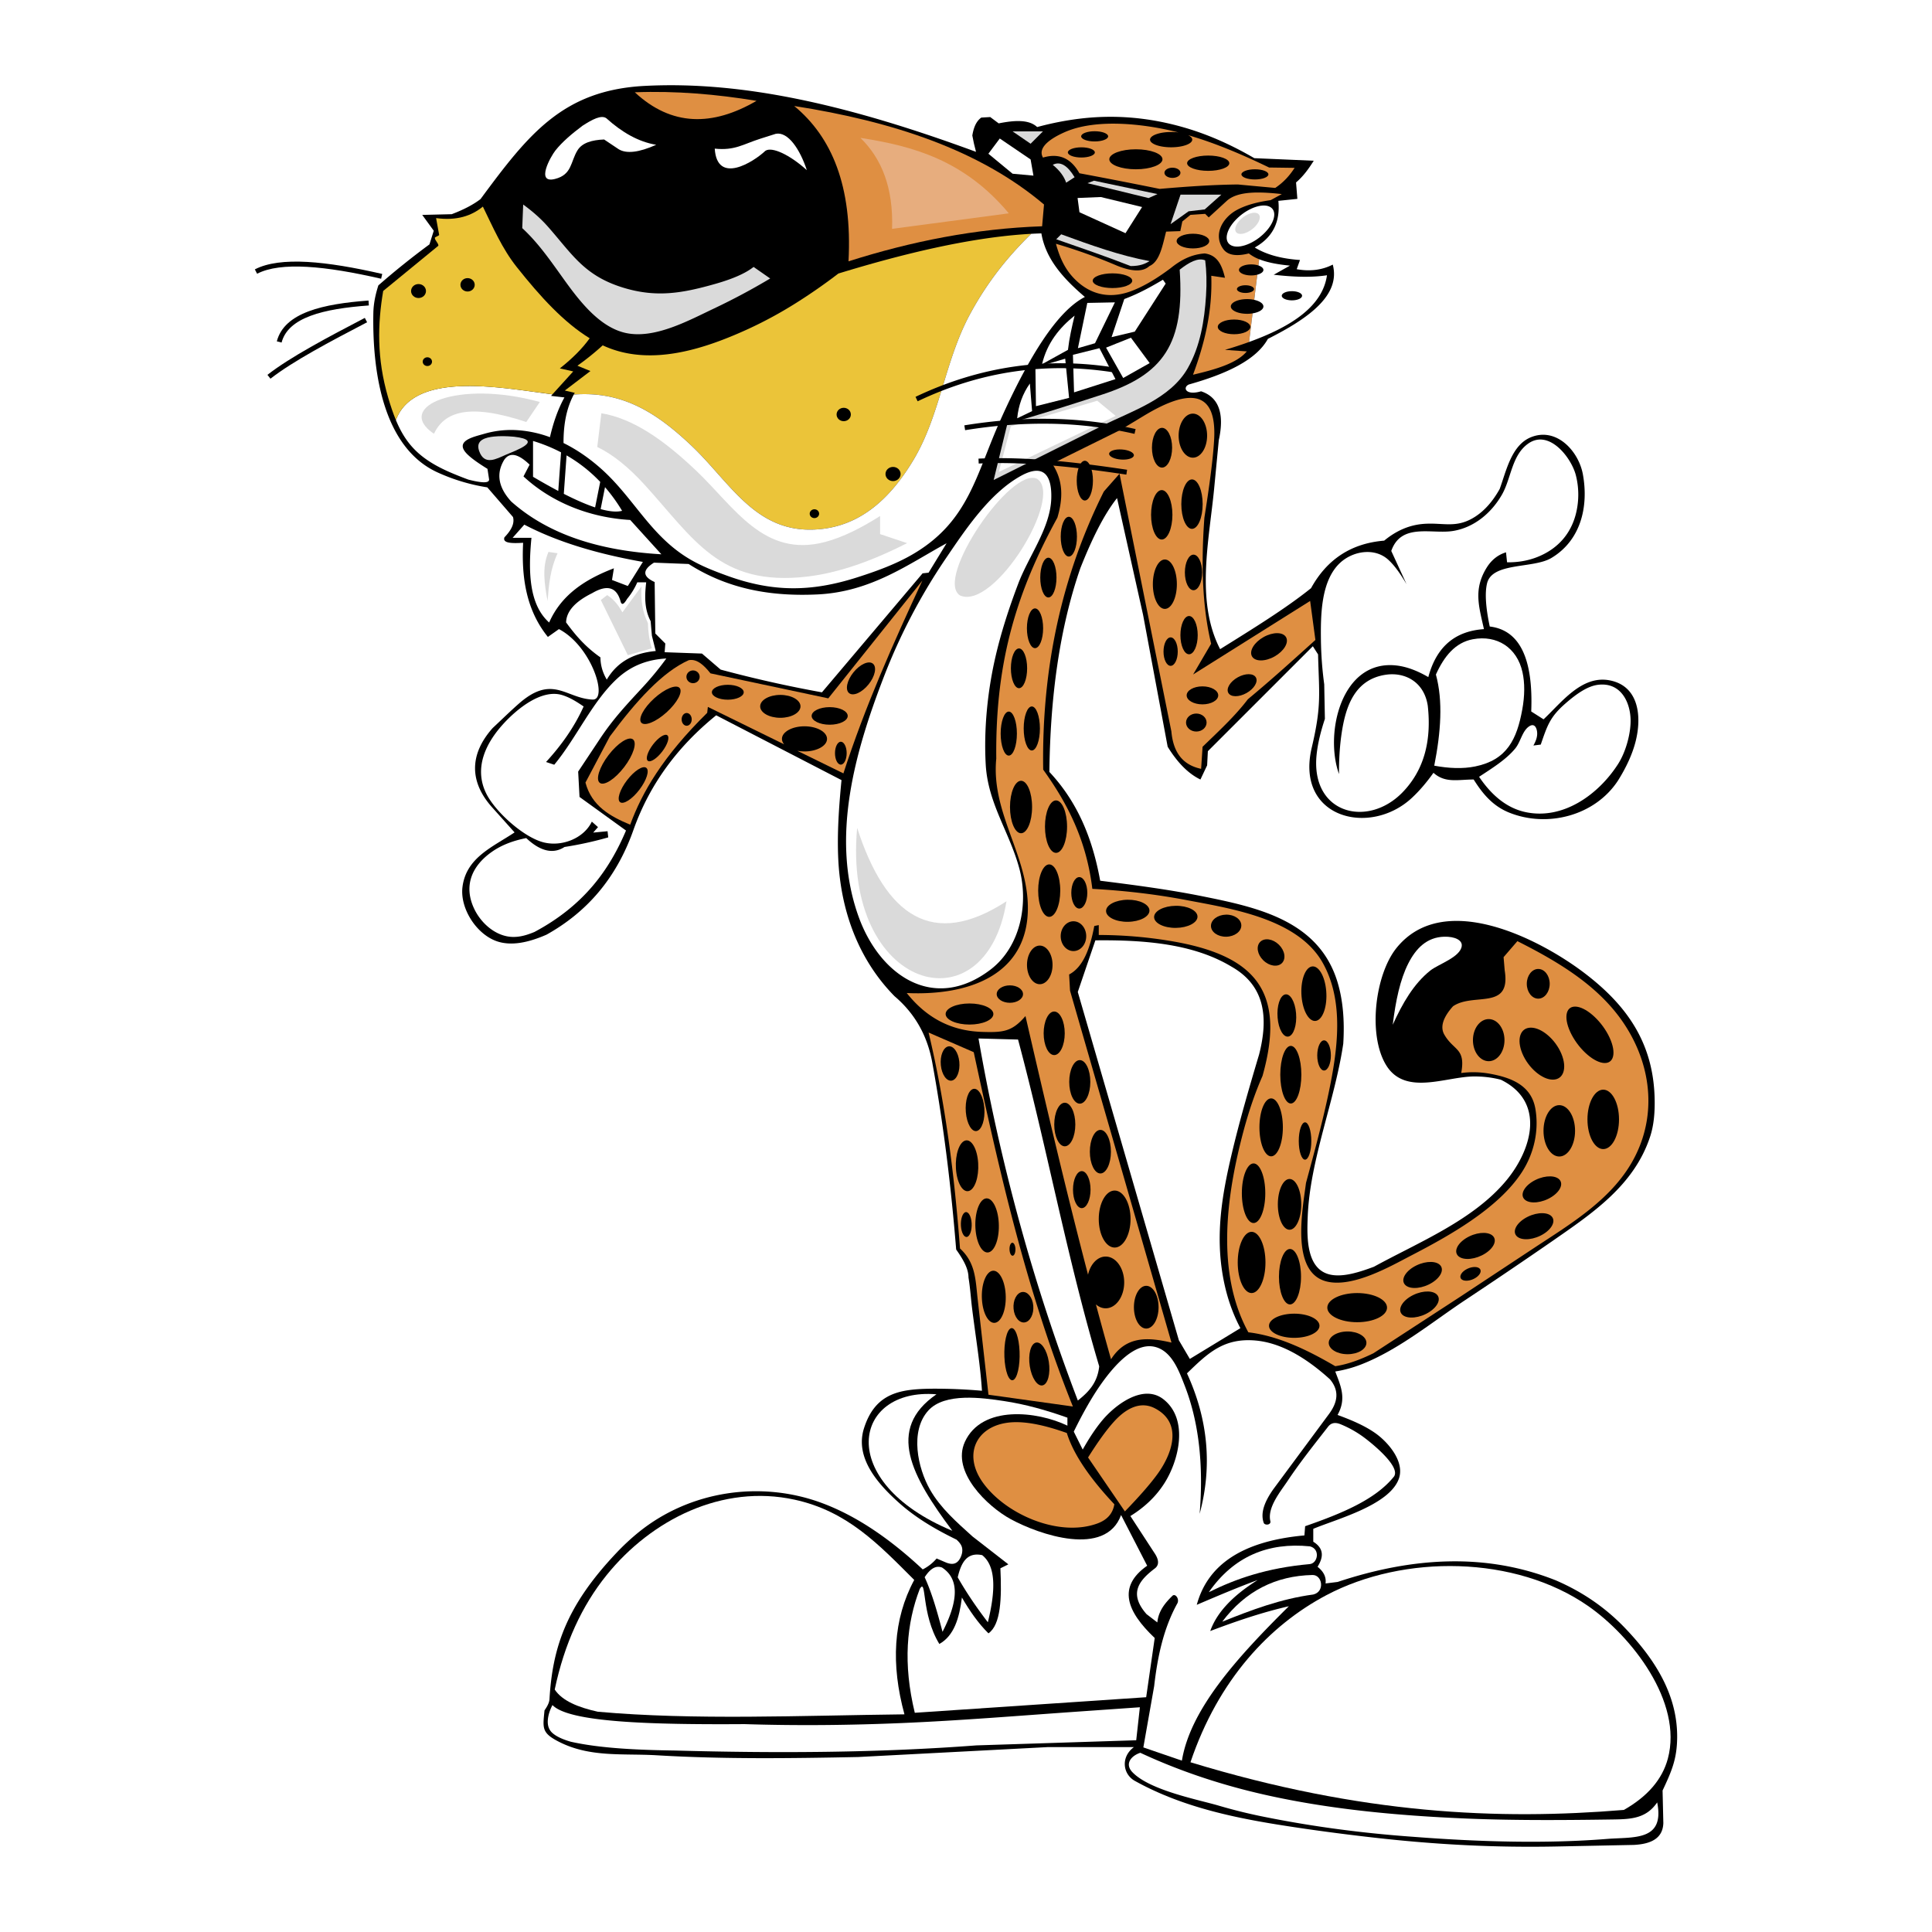 <svg xmlns="http://www.w3.org/2000/svg" width="2500" height="2500" viewBox="0 0 192.756 192.756"><path fill-rule="evenodd" clip-rule="evenodd" fill="#fff" d="M0 0h192.756v192.756H0V0z"/><path d="M47.941 19.863c-.655.502-1.55 1.004-2.871 1.507l-2.943.072 1.149 1.579-.431 1.363a78.136 78.136 0 0 0-5.096 4.091c-.248.781-.48 1.712-.5 2.767-.117 6.203 1.108 13.491 6.425 15.899a19.03 19.03 0 0 0 4.946 1.483l2.563 2.96c.182.675-.207 1.35-.854 2.024-.213.599.742.613 1.864.546-.177 3.487.319 6.735 2.47 9.393l1.102-.781c3.307 1.734 4.929 7.095 3.358 7.03-2.66-.11-3.981-2.553-7.347.399-.897.787-1.747 1.627-2.621 2.44-2.373 2.665-2.296 5.412-.058 7.911l2.243 2.504c-2.176 1.454-4.826 2.505-5.197 5.438-.275 2.186 1.461 4.84 3.575 5.469 1.298.386 2.873.141 4.806-.704 3.912-2.181 6.946-5.509 8.698-10.515 1.63-4.562 4.441-8.306 8.232-11.372l12.503 6.465c-.257 2.658-.443 5.295-.325 7.842.237 5.12 1.968 10.009 5.615 13.718 1.943 1.652 3.301 3.843 3.802 6.821 1.137 6.269 1.859 12.399 2.349 18.453.654.932 1.226 1.864 1.23 2.796.172 1.04.234 2.087.363 3.12.379 3.023.803 5.478.979 8.175a54.204 54.204 0 0 0-4.848-.206c-3.218.024-5.77.342-6.919 3.943-.951 2.974 1.433 5.605 3.501 7.452 1.629 1.455 3.542 2.602 5.725 3.663.231.205.409.419.504.644.12.289.095.658-.035.989-.325.829-.858.931-1.562.63l-.888-.381a4.44 4.44 0 0 1-1.387 1.09c-3.208-2.999-6.529-5.301-10.01-6.605-6.135-2.3-13.207-1.244-18.321 2.886a22.94 22.94 0 0 0-2.264 2.109c-4.95 5.241-6.335 9.374-6.642 14.535-.023.403-.248.776-.498 1.139-.169 1.775-.326 2.247 1.496 3.162 3.093 1.556 6.364 1.12 9.707 1.319 6.698.399 13.396.307 20.094.173l18.917-.99h8.592c-1.332.983-1.123 2.697.098 3.374 4.361 2.423 9.221 3.547 14.197 4.35 3.061.491 6.27.924 9.613 1.303 6.203.704 12.088 1.014 18.312.888l7.658-.155c1.58-.082 2.893-.571 2.941-2.186l-.076-3.242c.9-1.913 1.438-3.139 1.455-5.297.033-4.304-2.264-7.843-5.195-10.906-2.096-2.19-4.422-3.686-6.891-4.756-6.898-2.751-14.203-2.371-21.787.15l-1.207.151c.084-.624-.182-1.179-.797-1.663.594-.956.662-1.825-.428-2.501v-1.286c2.295-.966 7.539-2.332 8.525-4.961.654-1.739-1.09-3.727-2.389-4.624-1.066-.737-2.361-1.282-3.713-1.777.918-1.644.309-2.914-.23-4.336a12.449 12.449 0 0 0 2.631-.721c3.672-1.437 7.016-4.194 10.273-6.363a538.837 538.837 0 0 0 8.773-5.939c3.986-2.769 8.113-5.527 9.725-10.37.395-1.184.5-2.502.461-3.918-.152-5.501-2.768-9.251-7.105-12.52-4.492-3.385-13.967-8.214-18.641-2.43-2.146 2.656-2.898 8.73-1.014 11.738 1.906 3.039 5.93 1.103 8.738 1.088.893-.005 1.787.094 2.682.326 4.477 2.197 3.105 6.942.57 10.02-3.297 3.998-8.785 6.199-13.23 8.637-1.508.566-2.961 1.003-4.16.824-2.643-.395-2.531-3.793-2.449-5.855.227-5.657 2.705-11.52 3.545-17.223.146-2.319-.039-4.351-.559-6.093-1.85-6.203-8.01-7.511-13.537-8.622-3.346-.672-6.75-1.114-10.156-1.543-.727-4.003-2.141-7.731-5.068-10.853.082-7.388.986-14.25 3.094-20.344 1.119-2.819 2.311-5.286 3.656-6.979.865 3.887 1.732 7.774 2.6 11.662.816 4.382 1.633 8.765 2.451 13.147.932 1.511 2 2.657 3.268 3.269l.668-1.412c.025-.47.051-.941.074-1.412l10.475-10.473c.172.272.346.544.52.816.096 3.938.371 5.062-.633 9.308-1.66 7.027 5.791 8.9 9.98 5.017.768-.712 1.486-1.558 2.166-2.514 1.174 1.057 2.457.669 4.01.669.863 1.37 1.863 2.618 3.516 3.291 3.844 1.563 8.609.32 10.895-3.2.85-1.361 1.432-2.652 1.744-3.874.623-2.442.371-5.531-2.572-6.107-2.799-.548-4.82 2.214-6.609 3.886l-1.23-.783c.205-5.135-1.072-8.11-4.139-8.477-.402-1.906-.502-3.361-.264-4.318.525-2.111 4.605-1.443 6.408-2.516 2.93-1.744 3.742-5.106 3.148-8.353-.422-2.302-2.619-4.722-5.168-3.703-1.967.787-2.48 3.397-3.131 5.168-.705 1.264-1.52 2.162-2.426 2.752-1.873 1.22-3.154.591-5.115.728-1.328.093-2.656.581-3.984 1.676-3.268.266-5.699 1.846-7.295 4.74-2.521 2.029-5.82 4.057-9.072 6.086-2.484-4.785-1.082-10.942-.594-16.054l.459-4.785c.586-2.674-.002-4.303-1.766-4.888-1.547.46-1.865-.388-1.221-.679 3.771-1.061 6.727-2.448 7.887-4.552 4.176-2.098 7.264-4.397 6.473-7.41-1.068.545-2.268.698-3.596.459.107-.306.217-.612.326-.918-1.99-.138-3.438-.586-4.512-1.246 1.895-1.066 2.549-2.676 2.354-4.656l1.896-.197-.131-1.639c.752-.639 1.275-1.394 1.766-2.165l-5.932-.257c-2.582-1.506-4.955-2.483-7.191-3.114-3.418-.965-6.861-1.255-10.377-.807a30.264 30.264 0 0 0-4.096.818c-.811-.768-2.238-.687-3.838-.368l-.842-.63-.893.052c-.521.374-.77 1.019-.895 1.788l.158.789c.07.281.141.561.209.841-12.492-4.598-23.123-7.093-33.042-6.579-8.188.423-11.618 4.832-16.393 11.293zm59.59 79.108l10.084 34.746 1.096 1.863 5.043-3.069c-.848-1.604-1.404-3.306-1.727-5.086-.768-4.238-.119-8.146.854-12.267.777-3.294 1.744-6.615 2.736-9.94.959-3.729.58-6.881-2.74-8.769-3.713-2.244-8.502-2.689-13.592-2.63-.586 1.717-1.17 3.434-1.754 5.152zm-9.904 4.639l3.943.106c2.912 10.867 4.865 21.735 8.098 32.604-.176 1.671-1.1 2.594-2.131 3.41-4.439-11.614-7.742-23.654-9.91-36.12zM65.248 56.136c-1.174.737-1.152 1.381.067 1.934.021 1.712.044 3.424.066 5.135l.998 1-.067.867 3.724.134 1.862 1.6a123.07 123.07 0 0 0 10.107 2.268l10.041-11.872.599-.066 1.795-2.935c-3.79 2.062-7.509 4.849-12.874 5.104-4.534.215-8.843-.473-12.86-3.036a3994.77 3994.77 0 0 1-3.458-.133z" fill-rule="evenodd" clip-rule="evenodd"/><path d="M110.848 135.614a376.816 376.816 0 0 1-1.508-5.474c.283.247.615.39.973.39 1.018 0 1.848-1.16 1.848-2.582s-.83-2.581-1.848-2.581c-.822 0-1.523.761-1.76 1.807-2.23-8.526-4.248-17.158-6.242-25.803-1.34 1.563-2.211 1.65-4.35 1.581-3.26-.105-5.652-1.562-7.494-3.876 6.535.294 12.386-2.019 12.072-9.013-.225-5.053-3.654-9.138-3.141-14.379-.094-8.869 1.627-15.913 6.096-24.032.568-1.902.607-3.728-.523-5.388 2.27-1.123 4.539-2.245 6.811-3.367l2.355-1.422c3.938-2.375 7.32-3.069 6.996 2.418-.119 2.025-.492 4.743-.971 7.759-.332 4.562-.225 8.83.674 12.572l-1.797 3.068 11.674-7.334.525 3.891c-2.188 1.971-4.355 3.942-6.736 5.913-1.262 1.664-2.918 3.195-4.521 4.745l-.145 2.201c-1.635-.348-2.76-1.407-2.967-3.732l-5.174-25.712-1.564 1.773c-4.201 8.401-6.217 17.651-6.051 27.75 2.338 3.261 4.297 6.901 4.902 11.893 3.348.183 6.457.564 9.363 1.116 4.484.851 11.107 1.846 13.6 6.225 2.205 3.875 1.496 8.779.629 12.944-.596 2.855-1.43 5.95-2.275 9.057-.338 2.645-1.566 8.924 2.053 9.83 2.625.657 6.434-1.547 8.389-2.561 3.74-1.938 8.721-4.688 11.094-8.337 1.207-1.857 1.727-4.133 1.35-6.327-.404-2.358-2.426-3.117-4.529-3.499a9.274 9.274 0 0 0-2.869-.074c.457-2.505-.746-2.203-1.682-3.821-.445-.768-.133-1.727.861-2.836 2.043-1.406 5.811.464 5.158-3.58l-.111-1.322 1.377-1.597c3.986 2.007 7.713 4.249 10.195 7.604 2.992 4.046 3.865 9.209 1.586 13.791-2.119 4.261-6.41 6.769-10.238 9.297-2.426 1.604-4.854 3.206-7.281 4.809l-8.623 5.615c-1.27.619-2.541 1.103-3.811 1.291-2.832-1.653-5.693-3.023-8.67-3.381-3.287-6.015-2.17-13.759-.475-20.106.531-1.981 1.156-3.809 1.889-5.47 2.385-8.467-.74-12.065-9.211-13.472a43.873 43.873 0 0 0-7.127-.593v-.986l-.447.09c-.424 2.25-1.105 4.099-2.51 4.837.031.538.061 1.075.09 1.613l10.123 35.114c-2.308-.534-4.517-.708-6.032 1.663z" fill-rule="evenodd" clip-rule="evenodd" fill="#df8f42"/><path d="M90.237 171.04c-10.364.12-21.014.598-30.596-.261-1.964-.434-3.548-1.085-4.297-2.213.968-4.587 2.717-8.368 5.176-11.415 4.469-5.538 11.553-9.102 18.753-7.529 5.248 1.146 8.336 4.404 11.94 8.008-2.116 3.932-2.333 8.435-.976 13.41z" fill-rule="evenodd" clip-rule="evenodd" fill="#fff"/><path d="M55.12 170.114c1.637 1.722 9.732 1.965 19.169 1.902 5.426.172 10.615.105 15.658-.106 5.84-.245 11.667-.729 17.497-1.137l6.281-.439c-.121 1.097-.242 2.194-.365 3.292l-15.949.512c-9.881.748-19.937.79-30.072.513-3.835-.056-7.488-.228-10.39-.878-.814-.234-1.439-.521-1.832-.87-.553-.493-.529-1.198-.366-1.86a4.41 4.41 0 0 1 .369-.929zM92.254 157.36c.747 1.624 1.273 3.524 1.782 5.447 1.749-3.399 1.524-5.389-.051-6.414-.525-.197-1.088-.022-1.731.967zM95.552 157.37c.85 1.495 1.862 2.989 3.007 4.484.762-3.097.844-5.575-.566-6.697-1.529-.323-2.101.76-2.441 2.213z" fill-rule="evenodd" clip-rule="evenodd" fill="#fff"/><path d="M91.77 158.516c-1.328 3.447-1.691 7.455-.501 12.369l23.085-1.553c.283-1.97.566-3.939.852-5.909-2.785-2.635-3.76-5.104-.752-7.211-.867-1.686-1.736-3.371-2.604-5.057-1.551 4.245-8.152 1.966-11.01.412-2.318-1.26-5.949-4.725-4.572-7.718 1.701-3.695 7.216-3.063 10.228-1.612v-.795c-2.111-.753-4.223-1.344-6.332-1.66-2.129-.319-5.911-.87-7.554.956-1.852 2.056-1.049 5.73.177 7.884 1.061 1.86 2.67 3.25 4.241 4.672l3.576 2.781-.795.396c.143 2.992.049 5.619-1.191 6.489-1.021-1.009-1.874-2.241-2.649-3.575-.255 2.041-.777 3.815-2.251 4.635-1.846-3.031-1.247-6.658-1.948-5.504zM118.773 175.821c17.141 5.22 30.787 5.783 43.242 4.756 2.371-1.348 3.832-3.053 4.387-5.116 1.521-5.672-3.631-12.222-7.945-15.224-7.287-5.071-18.396-5.177-26.131-1.082-5.64 2.986-10.76 8.392-13.553 16.666z" fill-rule="evenodd" clip-rule="evenodd" fill="#fff"/><path d="M113.771 174.876c3.688 1.718 7.559 3.028 11.514 3.976 6.826 1.634 14.1 2.3 21.115 2.588 4.672.192 9.609.163 14.604.087 1.783-.026 3.254-.12 4.334-1.702.775 3.89-2.35 3.433-5.004 3.645-5.807.464-12.332.33-19.348-.213-4.861-.347-9.742-.971-14.646-1.949a52.264 52.264 0 0 1-4.707-1.147c-2-.595-6.885-1.514-8.645-3.341-.832-.863-.082-1.669.783-1.944z" fill-rule="evenodd" clip-rule="evenodd" fill="#fff"/><path d="M117.918 175.658c.848-5.135 5.488-10.269 10.672-15.404-2.734.629-5.311 1.515-7.844 2.474.621-1.76 2.131-3.46 4.734-5.088-1.896.693-3.984 1.58-6.078 2.473 1.043-3.824 4.283-6.335 10.74-6.925l.072-.918c3.627-1.262 7.029-2.654 8.869-4.962.691-1.015-2.338-3.413-3.025-3.917a10.77 10.77 0 0 0-2.326-1.301c-.621-.247-.998-.07-1.264.298-1.367 1.756-2.756 3.49-4.004 5.365-.697 1.047-2.055 2.664-1.717 4.025.07.393-.58.426-.668.149-.354-1.014.119-2.154.965-3.354l5.572-7.527c.811-1.116 1.059-2.251.076-3.429-2.58-2.338-5.064-3.67-7.447-3.875-3.172-.271-4.76 1.281-6.82 3.278 2.117 4.614 2.537 9.285 1.264 14.012.41-4.993-.109-9.238-1.492-12.791-.561-1.435-1.264-3.421-2.939-3.856-2.037-.528-4.115 1.898-5.35 3.629-.906 1.271-1.834 2.896-2.777 4.82l.891 1.789c.592-1.047 1.225-2.044 1.955-2.917 1.297-1.551 4.084-3.673 6.094-2.104 2.564 2.002 1.549 6.148.062 8.441-.869 1.345-2.016 2.385-3.355 3.213l2.379 3.652c.465.674.52 1.216.074 1.564-1.551 1.182-2.678 2.478-.842 4.57l1.078.827c.111-1.128.762-1.934 1.523-2.673.299-.241.738.387.443.828-1.369 2.507-1.951 5.31-2.283 8.207l-1.078 6.107c1.283.442 2.565.882 3.846 1.32z" fill-rule="evenodd" clip-rule="evenodd" fill="#fff"/><path d="M120.602 158.854c2.482-3.568 5.912-4.996 10.092-4.574 1.066.267.783 1.73-.057 1.774-4.241.379-7.344 1.463-10.035 2.8zM121.943 161.795c2.32-3.068 5.34-4.574 8.994-4.657.998-.031 1.273 1.671.088 1.946-3.285.441-6.193 1.557-9.082 2.711z" fill-rule="evenodd" clip-rule="evenodd" fill="#fff"/><path d="M106.438 142.971c.633 2.054 2.213 4.425 4.74 7.11-.158.964-.756 1.574-1.686 1.914-3.834 1.407-9.16-.899-11.432-4.078-2.145-3.003-.463-5.963 3.193-6.027 1.284-.024 2.952.285 5.185 1.081zM108.557 145.413l3.674 5.381c1.326-1.376 2.418-2.589 3.223-3.689 1.52-2.073 2.578-5.136-.229-6.597-1.371-.713-2.777-.092-4.039 1.283-.817.89-1.704 2.147-2.629 3.622zM92.646 103.018c1.675 7.022 2.58 14.239 3.134 21.544 1.564 1.434 1.544 3.117 1.765 5.069l1.074 9.521 8.422 1.175c-4.662-11.613-7.334-23.476-9.891-35.351a6110.43 6110.43 0 0 0-4.504-1.958z" fill-rule="evenodd" clip-rule="evenodd" fill="#df8f42"/><path d="M103.357 133.952c.523-.122 1.098.734 1.283 1.912.184 1.178-.092 2.231-.615 2.354-.525.121-1.1-.735-1.283-1.913-.185-1.178.092-2.232.615-2.353zM100.861 132.519c.418-.148.805.892.861 2.32.059 1.43-.234 2.709-.652 2.855-.418.148-.805-.891-.861-2.32s.234-2.708.652-2.855zM98.988 126.793c.654-.147 1.256.892 1.346 2.321s-.367 2.708-1.02 2.855c-.654.148-1.256-.892-1.346-2.32-.089-1.429.368-2.708 1.02-2.856zM101.971 128.907c.543-.086 1.045.522 1.119 1.358.074.837-.305 1.585-.848 1.671-.543.087-1.043-.521-1.117-1.357-.076-.836.305-1.585.846-1.672zM98.324 119.575c.641-.153 1.234.926 1.322 2.408.088 1.483-.361 2.811-1.004 2.963-.641.154-1.234-.925-1.322-2.408-.088-1.482.362-2.809 1.004-2.963zM100.973 123.991c.162-.037.312.222.336.578.021.357-.092.676-.254.713s-.312-.223-.334-.579c-.024-.356.09-.676.252-.712zM96.333 120.936c.295-.07.567.426.608 1.107.04.682-.166 1.293-.462 1.363-.295.07-.567-.426-.608-1.107-.039-.683.168-1.292.462-1.363zM96.331 113.785c.613-.144 1.179.87 1.263 2.263.084 1.394-.344 2.641-.958 2.785-.613.144-1.179-.87-1.263-2.264s.344-2.639.958-2.784zM97.111 108.641c.508-.12.998.724 1.094 1.882.096 1.159-.24 2.196-.75 2.316-.507.119-.997-.724-1.093-1.883-.095-1.158.24-2.195.749-2.315zM94.616 104.399c.509-.098.999.588 1.094 1.529.095.943-.239 1.786-.748 1.883-.508.098-.999-.587-1.094-1.529-.096-.942.24-1.785.748-1.883z" fill-rule="evenodd" clip-rule="evenodd"/><path d="M144.088 93.456c1.053-.028 1.826.337 1.75.931-.139 1.114-2.328 1.801-3.137 2.445-1.648 1.312-2.775 3.265-3.746 5.407.287-2.375.736-4.514 1.551-6.116.764-1.503 1.849-2.62 3.582-2.667zM95.015 152.727c-11.826-4.914-9.891-14.31-1.583-13.617-5.062 3.48-2.479 8.182 1.583 13.617z" fill-rule="evenodd" clip-rule="evenodd" fill="#fff"/><path d="M114.361 128.285c.68 0 1.23.955 1.23 2.133 0 1.179-.551 2.134-1.23 2.134s-1.23-.955-1.23-2.134c0-1.178.551-2.133 1.23-2.133zM111.209 118.781c.875 0 1.586 1.273 1.586 2.844s-.711 2.844-1.586 2.844-1.586-1.273-1.586-2.844.711-2.844 1.586-2.844zM107.928 116.843c.482 0 .875.827.875 1.847 0 1.019-.393 1.846-.875 1.846s-.875-.827-.875-1.846c0-1.02.392-1.847.875-1.847zM109.787 112.73c.58 0 1.051.973 1.051 2.173s-.471 2.174-1.051 2.174c-.582 0-1.053-.974-1.053-2.174s.471-2.173 1.053-2.173zM106.234 110.02c.58 0 1.051.973 1.051 2.173s-.471 2.174-1.051 2.174-1.051-.974-1.051-2.174.471-2.173 1.051-2.173zM107.73 105.767c.58 0 1.051.973 1.051 2.173s-.471 2.173-1.051 2.173-1.053-.973-1.053-2.173.473-2.173 1.053-2.173zM105.178 100.919c.58 0 1.051.974 1.051 2.174 0 1.199-.471 2.173-1.051 2.173-.582 0-1.053-.974-1.053-2.173 0-1.2.471-2.174 1.053-2.174zM94.346 101.169c0-.581 1.067-1.052 2.381-1.052 1.316 0 2.382.471 2.382 1.052 0 .58-1.066 1.051-2.382 1.051-1.314 0-2.381-.471-2.381-1.051zM99.441 99.18c0-.48.588-.87 1.314-.87.725 0 1.312.39 1.312.87 0 .479-.588.869-1.312.869-.726 0-1.314-.39-1.314-.869zM103.738 98.195c-.703 0-1.275-.863-1.275-1.927s.572-1.927 1.275-1.927c.705 0 1.275.863 1.275 1.927.001 1.064-.57 1.927-1.275 1.927zM107.098 94.89c-.703 0-1.273-.666-1.273-1.487s.57-1.488 1.273-1.488c.705 0 1.275.667 1.275 1.488s-.57 1.487-1.275 1.487zM104.68 91.475c-.609 0-1.102-1.171-1.102-2.617 0-1.445.492-2.617 1.102-2.617.607 0 1.102 1.172 1.102 2.617-.001 1.446-.495 2.617-1.102 2.617zM107.682 90.648c-.441 0-.799-.703-.799-1.569 0-.868.357-1.57.799-1.57s.799.703.799 1.57c-.001.867-.358 1.569-.799 1.569zM110.352 90.895c-.008-.608.957-1.113 2.152-1.127s2.17.467 2.178 1.075c.008.608-.955 1.113-2.152 1.127-1.194.015-2.171-.467-2.178-1.075zM115.145 91.501c-.008-.608.955-1.113 2.15-1.128 1.197-.015 2.172.467 2.18 1.075s-.957 1.113-2.152 1.128-2.171-.467-2.178-1.075zM120.818 92.382c-.006-.608.668-1.113 1.506-1.128.836-.015 1.52.467 1.523 1.075.006.608-.668 1.114-1.506 1.128-.835.015-1.519-.467-1.523-1.075zM125.729 93.972c.428-.432 1.262-.309 1.861.275.6.584.738 1.408.311 1.841-.43.432-1.264.309-1.861-.276-.601-.584-.739-1.408-.311-1.84zM128.215 99.216c.508-.12.998.723 1.094 1.882.096 1.158-.24 2.195-.748 2.315-.51.119-1-.724-1.094-1.883-.096-1.158.238-2.195.748-2.314zM130.855 96.431c.68-.154 1.334.933 1.461 2.428.127 1.496-.32 2.834-.998 2.988-.68.154-1.334-.934-1.461-2.429s.321-2.833.998-2.987zM128.785 104.348c.58 0 1.051 1.287 1.051 2.874s-.471 2.875-1.051 2.875-1.051-1.288-1.051-2.875.471-2.874 1.051-2.874zM132.102 103.797c.375 0 .68.673.68 1.504 0 .83-.305 1.504-.68 1.504s-.68-.674-.68-1.504c0-.831.305-1.504.68-1.504zM126.822 109.586c.645 0 1.17 1.294 1.17 2.89s-.525 2.891-1.17 2.891-1.168-1.295-1.168-2.891.524-2.89 1.168-2.89zM125.068 116.075c.646 0 1.17 1.332 1.17 2.974 0 1.643-.523 2.974-1.17 2.974-.645 0-1.168-1.331-1.168-2.974 0-1.642.524-2.974 1.168-2.974zM128.658 117.627c.646 0 1.17 1.135 1.17 2.533s-.523 2.532-1.17 2.532c-.645 0-1.168-1.134-1.168-2.532s.524-2.533 1.168-2.533zM130.203 111.975c.346 0 .627.834.627 1.863 0 1.028-.281 1.862-.627 1.862s-.625-.834-.625-1.862c0-1.029.279-1.863.625-1.863zM124.871 122.899c.764 0 1.385 1.367 1.385 3.055 0 1.687-.621 3.055-1.385 3.055s-1.383-1.368-1.383-3.055.619-3.055 1.383-3.055zM128.701 124.61c.607 0 1.102 1.239 1.102 2.767 0 1.528-.494 2.767-1.102 2.767-.605 0-1.1-1.238-1.1-2.767.001-1.527.495-2.767 1.1-2.767zM131.646 132.272c0 .665-1.129 1.205-2.518 1.205-1.393 0-2.52-.54-2.52-1.205 0-.666 1.127-1.207 2.52-1.207 1.39 0 2.518.541 2.518 1.207zM138.385 130.463c0 .803-1.334 1.454-2.979 1.454s-2.98-.651-2.98-1.454 1.336-1.454 2.98-1.454 2.979.651 2.979 1.454zM136.328 133.975c0 .626-.842 1.135-1.879 1.135-1.039 0-1.881-.509-1.881-1.135 0-.627.842-1.135 1.881-1.135 1.037 0 1.879.508 1.879 1.135zM143.443 129.264c.344.524-.193 1.347-1.199 1.838-1.006.49-2.102.464-2.443-.061-.344-.523.193-1.347 1.199-1.837 1.006-.491 2.1-.464 2.443.06zM143.754 126.314c.344.524-.193 1.347-1.199 1.838-1.006.49-2.102.464-2.443-.061-.344-.523.193-1.347 1.199-1.837 1.005-.49 2.099-.463 2.443.06zM149.033 123.417c.342.523-.195 1.347-1.201 1.837-1.006.491-2.1.464-2.443-.06-.344-.524.193-1.347 1.199-1.838 1.006-.49 2.101-.463 2.445.061zM154.879 121.45c.344.523-.193 1.348-1.199 1.838s-2.102.464-2.443-.061c-.344-.523.193-1.347 1.199-1.838 1.005-.49 2.101-.462 2.443.061zM155.656 117.776c.344.524-.193 1.347-1.201 1.838-1.006.49-2.1.464-2.443-.061-.344-.523.193-1.347 1.199-1.837 1.008-.49 2.101-.463 2.445.06zM147.674 126.625c.18.276-.104.71-.633.968-.529.259-1.107.245-1.287-.031-.182-.275.102-.709.631-.968.531-.259 1.107-.245 1.289.031zM155.57 110.261c.869 0 1.574 1.146 1.574 2.562 0 1.415-.705 2.562-1.574 2.562s-1.574-1.147-1.574-2.562c0-1.416.705-2.562 1.574-2.562zM159.955 108.716c.869 0 1.574 1.328 1.574 2.965s-.705 2.964-1.574 2.964-1.574-1.327-1.574-2.964.705-2.965 1.574-2.965zM157.146 100.428c1.006 0 2.486 1.261 3.305 2.815.818 1.556.666 2.816-.34 2.816s-2.486-1.261-3.305-2.816c-.818-1.555-.665-2.815.34-2.815zM152.738 102.528c1.072 0 2.432 1.161 3.035 2.593.605 1.433.227 2.595-.846 2.595s-2.432-1.162-3.037-2.595c-.603-1.432-.224-2.593.848-2.593zM148.529 101.675c.871 0 1.574.94 1.574 2.1 0 1.16-.703 2.101-1.574 2.101-.869 0-1.574-.94-1.574-2.101 0-1.16.705-2.1 1.574-2.1zM153.471 96.673c.631 0 1.143.664 1.143 1.481 0 .819-.512 1.482-1.143 1.482s-1.143-.663-1.143-1.482c0-.817.512-1.481 1.143-1.481zM101.869 83.133c-.607 0-1.102-1.172-1.102-2.617s.494-2.617 1.102-2.617c.609 0 1.102 1.172 1.102 2.617s-.492 2.617-1.102 2.617zM105.359 85.091c-.607 0-1.102-1.172-1.102-2.617s.494-2.617 1.102-2.617c.609 0 1.102 1.172 1.102 2.617s-.492 2.617-1.102 2.617zM100.645 75.386c-.445 0-.809-.983-.809-2.196s.363-2.196.809-2.196c.447 0 .811.984.811 2.196s-.364 2.196-.811 2.196zM102.943 74.875c-.445 0-.809-.983-.809-2.196s.363-2.196.809-2.196c.447 0 .809.983.809 2.196s-.361 2.196-.809 2.196zM101.666 68.661c-.445 0-.809-.888-.809-1.983 0-1.096.363-1.983.809-1.983.447 0 .811.888.811 1.983 0 1.094-.364 1.983-.811 1.983zM103.264 64.667c-.445 0-.809-.888-.809-1.983 0-1.095.363-1.983.809-1.983.447 0 .809.888.809 1.983-.001 1.095-.362 1.983-.809 1.983zM104.596 59.609c-.447 0-.809-.888-.809-1.983s.361-1.983.809-1.983.809.888.809 1.983-.362 1.983-.809 1.983zM106.637 55.526c-.447 0-.809-.888-.809-1.983s.361-1.983.809-1.983.809.888.809 1.983-.362 1.983-.809 1.983zM108.234 49.936c-.447 0-.809-.888-.809-1.983s.361-1.983.809-1.983c.445 0 .809.888.809 1.983s-.363 1.983-.809 1.983zM115.936 46.652c-.555 0-1.006-.888-1.006-1.983 0-1.096.451-1.983 1.006-1.983s1.006.888 1.006 1.983c-.001 1.095-.452 1.983-1.006 1.983zM119.014 45.664c-.785 0-1.422-.985-1.422-2.199 0-1.215.637-2.199 1.422-2.199.783 0 1.42.984 1.42 2.199 0 1.214-.637 2.199-1.42 2.199zM115.906 53.829c-.588 0-1.064-1.104-1.064-2.466s.477-2.466 1.064-2.466 1.066 1.104 1.066 2.466c.001 1.362-.478 2.466-1.066 2.466zM118.924 52.764c-.588 0-1.064-1.104-1.064-2.466 0-1.361.477-2.466 1.064-2.466s1.064 1.104 1.064 2.466-.476 2.466-1.064 2.466zM116.217 60.751c-.66 0-1.197-1.104-1.197-2.466s.537-2.465 1.197-2.465c.662 0 1.199 1.104 1.199 2.465s-.537 2.466-1.199 2.466zM119.076 58.887c-.477 0-.861-.795-.861-1.775 0-.98.385-1.775.861-1.775s.863.795.863 1.775c0 .98-.386 1.775-.863 1.775z" fill-rule="evenodd" clip-rule="evenodd"/><path d="M62.875 82.281c-2.004-.836-3.836-1.859-4.464-4.202l2.429-4.596c2.626-3.542 5.252-6.451 7.878-7.616.796-.156 1.495.469 2.167 1.313l11.752 2.495 9.389-11.752c-2.906 6.252-5.719 12.558-7.878 19.237l-4.594-2.251c.223.042.462.063.71.063 1.24 0 2.25-.563 2.25-1.254 0-.691-1.01-1.255-2.25-1.255-1.241 0-2.25.563-2.25 1.255 0 .195.079.379.222.544l-7.613-3.733-.065.591c-4.437 4.372-6.491 7.916-7.683 11.161z" fill-rule="evenodd" clip-rule="evenodd" fill="#df8f42"/><path d="M116.795 66.431c-.393 0-.711-.636-.711-1.42 0-.785.318-1.42.711-1.42.391 0 .709.636.709 1.42 0 .783-.318 1.42-.709 1.42zM118.633 65.277c-.477 0-.863-.854-.863-1.908 0-1.054.387-1.909.863-1.909s.863.854.863 1.909c0 1.053-.387 1.908-.863 1.908zM119.357 72.986c-.568 0-1.027-.402-1.027-.897 0-.496.459-.898 1.027-.898.566 0 1.025.402 1.025.898.001.495-.458.897-1.025.897zM119.969 70.274c-.871 0-1.576-.402-1.576-.898 0-.495.705-.897 1.576-.897.869 0 1.574.402 1.574.897 0 .496-.705.898-1.574.898zM124.365 69.145c-.76.425-1.572.419-1.814-.014s.178-1.128.938-1.553c.758-.425 1.57-.419 1.812.014s-.178 1.128-.936 1.553zM127.154 65.5c-.939.526-1.945.519-2.244-.017-.301-.536.219-1.396 1.158-1.922s1.945-.519 2.244.017c.301.535-.218 1.396-1.158 1.922zM110.658 45.265c.018-.278.586-.467 1.268-.421.682.045 1.221.308 1.201.586-.018.278-.586.467-1.268.421-.681-.045-1.22-.308-1.201-.586zM61.866 80.032c.341.26 1.203-.295 1.925-1.241.722-.946 1.031-1.924.689-2.184-.341-.261-1.203.295-1.925 1.241-.722.945-1.03 1.923-.689 2.184zM59.838 78.104c.432.33 1.524-.375 2.438-1.572s1.306-2.437.873-2.767c-.432-.33-1.523.374-2.438 1.572-.914 1.197-1.305 2.437-.873 2.767zM64.636 75.906c.253.193.895-.22 1.432-.923.537-.704.767-1.431.513-1.625-.253-.194-.895.22-1.432.923s-.767 1.432-.513 1.625zM63.983 72.103c.345.38 1.48-.088 2.535-1.045 1.054-.958 1.629-2.042 1.284-2.423s-1.48.088-2.535 1.045c-1.055.958-1.629 2.043-1.284 2.423zM68.51 71.136c.277 0 .503.286.503.637 0 .352-.226.637-.503.637-.278 0-.503-.285-.503-.637 0-.352.225-.637.503-.637zM69.145 66.888c.366 0 .662.286.662.637s-.296.637-.662.637c-.365 0-.662-.285-.662-.637s.297-.637.662-.637zM72.613 68.322c.877 0 1.588.333 1.588.743 0 .411-.711.744-1.588.744-.876 0-1.588-.333-1.588-.744-.001-.41.711-.743 1.588-.743zM77.854 69.331c1.11 0 2.012.511 2.012 1.142s-.901 1.142-2.012 1.142-2.012-.511-2.012-1.142.902-1.142 2.012-1.142zM82.777 70.552c.994 0 1.8.393 1.8.876 0 .484-.807.876-1.8.876s-1.8-.393-1.8-.876c0-.484.807-.876 1.8-.876zM83.889 74.003c.322 0 .583.511.583 1.142s-.261 1.142-.583 1.142c-.321 0-.582-.511-.582-1.142s.261-1.142.582-1.142zM87.088 66.211c.414.334.219 1.264-.436 2.076-.655.813-1.523 1.201-1.937.867s-.219-1.264.437-2.077c.655-.812 1.522-1.2 1.936-.866z" fill-rule="evenodd" clip-rule="evenodd"/><path d="M62.457 82.863c-1.659 3.913-4.19 7.485-9.137 10.121-.693.285-1.402.516-2.184.494-1.66-.047-3.13-1.347-3.82-2.796-1.102-2.317-.228-4.293 1.741-5.683 1.032-.729 2.204-1.136 3.445-1.384 1.505 1.421 2.776 1.568 3.818.889a35.83 35.83 0 0 0 4.364-.958l-.068-.615-1.432.137.478-.547-.614-.547c-.825 1.71-3.032 2.52-4.81 2.07-2.003-.506-4.819-3.051-5.721-4.865-1.269-2.553-.044-5.053 1.718-6.976 1.309-1.429 3.773-3.495 5.859-2.854.749.23 1.447.663 2.135 1.136-.906 2.02-2.196 3.846-3.75 5.539l.818.273c2.198-2.655 3.743-6.2 6.201-8.521 1.514-1.429 3.203-1.978 4.981-2.079a31.144 31.144 0 0 1-2.264 2.767c-1.659 1.802-2.985 3.183-4.358 5.248l-2.173 3.27.136 2.53 4.637 3.351z" fill-rule="evenodd" clip-rule="evenodd" fill="#fff"/><path d="M56.479 62.097c.9 1.232 1.907 2.433 3.425 3.489.013.888.269 1.595.634 2.22 1.099-1.868 2.817-2.662 4.884-2.854l-.381-1.522-.127-1.459c-.645-1.234-.594-2.546-.444-3.87h-.888a6.98 6.98 0 0 1-1.015 1.649c-.245.404-.479.709-.634.317-.38-1.486-1.332-1.782-2.854-.888-1.702.841-2.568 1.813-2.6 2.918zM147.57 77.502c1.285 1.904 2.811 3.133 4.633 3.522 3.754.802 7.275-1.762 9.213-4.767.852-1.32 1.318-3.245 1.266-4.54-.072-1.764-1.025-3.659-3.234-3.396-1.041.124-2.145.886-3.268 1.868-1.539 1.346-1.795 2.173-2.459 4.099l-.734.092c.229-.401.383-.803.379-1.205-.004-.453-.221-1.074-.779-.72-.719.454-.859 1.554-1.414 2.226-.903 1.099-2.277 1.948-3.603 2.821z" fill-rule="evenodd" clip-rule="evenodd" fill="#fff"/><path d="M143.26 67.3c.723 2.642.494 5.759-.164 9.092 1.459.269 2.834.332 4.09.075 3.182-.65 4.154-2.734 4.689-5.666.256-1.393.262-2.667.023-3.74-.541-2.445-2.539-3.735-4.953-3.283-1.754.329-2.861 1.697-3.685 3.522z" fill-rule="evenodd" clip-rule="evenodd" fill="#fff"/><path d="M142.447 70.397c.396 3.533-.379 6.446-2.506 8.644-3.498 3.615-9.176 2.143-8.586-3.715.115-1.147.418-2.357.83-3.604-.021-1.148-.045-2.295-.066-3.443a36.773 36.773 0 0 1-.33-4.37c-.029-2.456-.025-5.947 1.908-7.749 1.281-1.193 3.438-1.545 4.793-.331.648.583 1.254 1.459 1.84 2.451l-1.523-3.311c1-2.858 4.07-1.635 6.205-2.001 2.1-.361 3.799-1.808 4.836-3.615.936-1.633.971-3.943 2.635-5.104 2.061-1.438 4.256 1.368 4.729 3.122a7.834 7.834 0 0 1 .146 3.267c-.389 2.366-1.783 4.074-4 4.945-.936.367-1.936.533-2.998.518l-.105-.997c-.793.245-1.455.75-1.957 1.576-1.305 2.151-.742 3.831-.244 6.088-2.729.187-4.695 1.595-5.551 4.786-1.145-.668-2.205-1.049-3.184-1.159-5.498-.616-7.189 6.779-5.725 10.832-.01-1.464.076-2.802.254-4.016.393-2.68 1.281-5.42 4.404-5.891 1.914-.287 3.83.701 4.195 3.077zM52.31 52.343l-1.164 1.314h1.878c-.349 3.55-.193 6.705 1.765 8.451 1.226-2.788 3.629-4.325 6.459-5.408l-.188 1.164 1.578.601 1.502-2.403c-4.405-.779-8.427-1.94-11.83-3.719z" fill-rule="evenodd" clip-rule="evenodd" fill="#fff"/><path d="M65.985 55.301a5044.592 5044.592 0 0 1-3.107-3.424c-4.115-.238-7.893-1.788-10.649-4.344l.611-1.175c-1.239-1.188-2.042-1.219-2.547-.46-.812 1.354-.574 2.734.713 4.14 3.766 3.347 8.904 4.915 14.979 5.263z" fill-rule="evenodd" clip-rule="evenodd" fill="#fff"/><path d="M53.181 43.995v3.574c.912.539 1.75 1.009 2.518 1.414l.277-3.852a16.06 16.06 0 0 0-2.795-1.136zm3.07 5.274c1.224.623 2.258 1.068 3.123 1.356l.509-2.547a14.866 14.866 0 0 0-3.356-2.644l-.276 3.835zm3.674 1.524c.928.257 1.632.305 2.142.172a16.687 16.687 0 0 0-1.705-2.361l-.437 2.189z" fill-rule="evenodd" clip-rule="evenodd" fill="#fff"/><path d="M50.493 45.361c.896-.39 3.881-1.431.803-1.788-.77-.07-1.44-.078-2.003-.019-.819.085-1.87.33-1.498 1.417.52 1.525 1.717.817 2.698.39z" fill-rule="evenodd" clip-rule="evenodd" fill="#dadada"/><path d="M55.358 13.649c-2.079 1.755-3.77 3.958-4.8 6.926-.327 1.091.109 1.964.893 2.738l5.018 5.907c1.558 1.835 2.972 4.067 5.496 4.594 2.333.486 5.359-.605 7.571-1.376 4.057-1.417 7.74-3.636 11.147-6.446 1.368-2.641.893-7.628.155-10.536-.741-2.917-2.767-3.062-5.261-2.49l-4.359 1c-1.805.377-3.611.361-5.417-.145-2.228-.624-3.781-2.69-5.584-3.218-.951-.278-4.132 2.432-4.859 3.046z" fill-rule="evenodd" clip-rule="evenodd"/><path d="M52.105 22.759c1.394 1.296 2.429 2.712 3.452 4.132 1.665 2.312 3.836 5.62 6.801 6.313 2.908.68 6.359-1.235 8.901-2.436a66.139 66.139 0 0 0 5.583-2.983l-1.655-1.153c-.834.661-2.139 1.21-3.781 1.679-3.327.949-5.926 1.411-9.266.377-3.876-1.2-5.066-3.348-7.476-6.077-.784-.888-1.616-1.585-2.466-2.206l-.093 2.354z" fill-rule="evenodd" clip-rule="evenodd" fill="#dadada"/><path d="M65.47 14.446c-1.776-.293-3.421-1.246-4.977-2.65-.513-.361-1.418.134-2.378.751-1.08.81-2.034 1.625-2.703 2.469-.461.581-2.016 3.337-.042 2.84 1.719-.433 1.538-1.72 2.254-2.869.462-.741 1.427-1.023 2.649-1.07.485.324.97.647 1.454.972.766.465 2.004.335 3.743-.443zM80.499 16.977c-.687-2.085-1.872-3.858-3.095-3.629l-1.526.484c-1.745.553-2.552 1.208-4.568.997.228 3.646 3.881 1.33 5.051.218.652-.438 2.425.382 4.138 1.93z" fill-rule="evenodd" clip-rule="evenodd" fill="#fff"/><path d="M63.334 9.207c3.669 3.411 7.751 3.415 12.146.854-4.007-.661-8.049-1.009-12.146-.854zM79.239 10.575c3.749 3.099 5.813 7.989 5.417 15.498 6.262-1.992 12.677-3.269 19.316-3.497.062-.725.125-1.449.189-2.173-6.425-5.443-15.104-8.292-24.922-9.828z" fill-rule="evenodd" clip-rule="evenodd" fill="#df8f42"/><path fill-rule="evenodd" clip-rule="evenodd" fill="#fff" d="M99.748 13.819l-1.137 1.519 2.414 1.994 2.082.19-.283-1.614-3.076-2.089zM107.51 19.753l.189 1.424 4.592 2.089 1.656-2.611-4.117-.997-2.32.095z"/><path fill-rule="evenodd" clip-rule="evenodd" fill="#dadada" d="M101.025 13.107l1.799 1.234 1.231-1.234h-3.03zM117.781 19.421l-.994 2.943 1.799-1.282 1.609-.189 1.657-1.472h-4.071z"/><path d="M102.885 23.327c-.266.015-.535.032-.807.052-5.445.402-11.7 1.849-18.432 3.911a55.758 55.758 0 0 1-4.222 2.939 41.713 41.713 0 0 1-4.758 2.586c-3.623 1.659-7.915 3.163-11.921 2.458a10.427 10.427 0 0 1-2.613-.818 26.63 26.63 0 0 1-2.522 2.032l.475.195.821.338-2.554 1.944.991.229-.096.172c4.845-.374 8.257 1.806 11.725 5.083 4.021 3.8 6.58 9.141 13.169 8.309 4.137-.522 6.955-3.44 9.026-6.919 2.628-4.416 3.099-9.827 5.591-14.454 1.814-3.37 3.91-5.892 6.127-8.057z" fill-rule="evenodd" clip-rule="evenodd" fill="#ebc439"/><path d="M56.223 44.201c1.432.707 2.756 1.654 3.92 2.718 3.151 2.88 4.807 6.575 8.646 8.852 1.194.708 2.443 1.189 3.687 1.644 4.576 1.675 8.444 1.66 13.049.188 2.083-.666 4.042-1.391 5.774-2.443 5.39-3.272 6.081-7.834 8.517-13.261 2.844-6.333 5.658-10.854 8.422-12.271-2.09-1.792-3.896-3.726-4.34-6.343-.334.01-.672.024-1.014.043-2.217 2.165-4.312 4.687-6.127 8.056-2.492 4.626-2.963 10.038-5.591 14.454-2.071 3.479-4.889 6.397-9.026 6.919-6.589.833-9.147-4.508-13.169-8.309-3.468-3.277-6.879-5.456-11.725-5.083-.768 1.441-1.028 3.085-1.023 4.836zM39.498 41.909c1.879-5.021 10.792-3.156 15.622-2.568l-.141.157 1.334.152c-.693 1.27-1.13 2.603-1.445 3.968a11.416 11.416 0 0 0-3.59-.715 9.595 9.595 0 0 0-2.979.382c-1.082.313-3.038.708-1.655 2.054.476.462 1.218.961 1.991 1.438l.153.995c.121.533-.968.358-2.066.076a36.862 36.862 0 0 1-1.839-.734c-2.826-1.233-4.233-2.627-5.237-4.861-.05-.113-.1-.227-.148-.344z" fill-rule="evenodd" clip-rule="evenodd" fill="#fff"/><path d="M48.176 20.613c-1.143.934-2.618 1.424-4.667 1.147l.306 1.683c-.025.077-.406.201-.431.277 0 .28.355.513.355.794l-5.508 4.514c-.55 3.263-.661 6.702.499 10.649.243.827.492 1.565.769 2.231 1.879-5.021 10.792-3.156 15.622-2.568l2.069-2.282-.198-.046-1.135-.259c1.271-1.002 2.262-2.003 2.976-3.003-2.582-1.587-4.914-4.129-7.283-7.114-1.46-1.837-2.367-3.971-3.374-6.023z" fill-rule="evenodd" clip-rule="evenodd" fill="#ebc439"/><path d="M38.025 27.81c-2.75-.633-5.262-1.067-7.388-1.186-2.096-.117-3.807.074-4.985.688l-.226-.435c1.263-.658 3.058-.865 5.238-.744 2.15.12 4.689.56 7.471 1.199l-.11.478zM36.802 30.475c-2.247.166-4.281.458-5.83 1.039-1.503.564-2.549 1.401-2.879 2.663l-.474-.123c.376-1.438 1.531-2.378 3.183-2.997 1.606-.603 3.684-.904 5.965-1.072l.035.49zM36.625 32.151c-1.87.977-3.729 1.952-5.382 2.892-1.661.945-3.139 1.866-4.259 2.74l-.301-.385c1.143-.892 2.64-1.825 4.319-2.78 1.686-.959 3.536-1.93 5.396-2.901l.227.434z"/><path d="M41.756 28.34c.411 0 .744.312.744.697 0 .384-.333.697-.744.697-.41 0-.744-.312-.744-.697 0-.385.334-.697.744-.697zM42.638 35.646c.257 0 .465.195.465.436s-.208.436-.465.436c-.256 0-.464-.195-.464-.436s.208-.436.464-.436zM46.649 27.748c.394 0 .713.299.713.668s-.319.668-.713.668c-.393 0-.712-.299-.712-.668s.319-.668.712-.668zM84.178 40.686c.394 0 .712.299.712.668s-.319.668-.712.668c-.393 0-.712-.299-.712-.668s.319-.668.712-.668zM89.099 46.585c.417 0 .755.316.755.707s-.338.707-.755.707c-.416 0-.754-.316-.754-.707s.338-.707.754-.707zM81.254 50.811c.26 0 .47.197.47.44s-.21.44-.47.44-.47-.197-.47-.44.211-.44.47-.44z" fill-rule="evenodd" clip-rule="evenodd"/><path d="M102.75 38.264l.221 2.754-1.486.716c.128-1.303.55-2.46 1.265-3.47zM107.213 31.489c-1.533 1.23-2.744 2.735-3.25 4.847l2.588-1.432c.129-1.138.387-2.277.662-3.415z" fill-rule="evenodd" clip-rule="evenodd" fill="#fff"/><path d="M127.229 18.75c.881-.589 1.463-1.277 1.936-2.003l-2.545-.034c-2.695-1.303-5.389-2.446-8.082-3.228l.07.037c.002.001.004.001.004.003l.006.003.012.006.041.025a.043.043 0 0 1 .01.007c.008.004.014.009.02.013l.01.006.004.003.006.003.008.007a.044.044 0 0 1 .01.006l.01.007.008.007.004.003c.002.001.004.002.004.004a.07.07 0 0 1 .016.013h.002l.008.007.008.007.004.003.004.004.014.014.008.006.006.007.004.003.002.003a.02.02 0 0 1 .008.008l.006.007.006.008a.497.497 0 0 1 .055.08l.002.004.002.004.002.007.004.008c.006.013.01.025.014.038l.004.015v.005c.002.001.002.002.002.004v.007c.002.002.002.005.002.008v.007c.002.002.002.006.002.008v.022c0 .42-.945.763-2.105.763s-2.105-.342-2.105-.763c0-.42.945-.762 2.105-.762h.087l.018.001h.095l.088.004.012.001.08.004h.002c.123.008.242.02.355.035-.195-.05-.391-.098-.586-.144-2.924-.688-7.609-1.275-10.758.11-.863.38-2.854 1.368-2.18 2.542 1.578-.472 2.789.048 3.631 1.562a520.51 520.51 0 0 1 8.01 1.561c2.658-.23 5.285-.415 7.807-.441 1.234.118 2.478.231 3.723.345zm-8.286-4.838v.008-.008zm-1.959-.737h.021-.021z" fill-rule="evenodd" clip-rule="evenodd" fill="#df8f42"/><path fill-rule="evenodd" clip-rule="evenodd" fill="#fff" d="M108.48 30.222l-.937 4.517 1.707-.496 1.984-4.076-2.754.055zM112.17 29.836c-.422 1.267-.844 2.534-1.268 3.801l2.314-.551 3.084-4.792a91.697 91.697 0 0 1-.275-.385c-1.173.697-2.386 1.378-3.855 1.927zM110.352 34.684l1.709 3.029 2.642-1.487-1.871-2.534-2.48.992zM107.047 35.4l.111 3.746 4.131-1.322-1.598-3.085-2.644.661zM106.275 35.786l.387 3.91-3.305.827-.054-3.856 2.972-.881z"/><path d="M100.504 42.285l-1.365 5.603 10.779-5.385c3.027-1.512 6.828-2.69 8.588-5.773 1.246-2.184 1.662-4.756 1.82-7.234.084-1.31.049-2.474-.084-3.523-.736-.293-1.619.209-2.545.934.512 7.4-1.613 10.481-7.791 12.478-3.043.985-6.199 2.004-9.402 2.9zM105.033 16.444c.727.593 1.139 1.188 1.338 1.783.279-.182.561-.363.842-.545-.727-1.206-1.453-1.618-2.18-1.238zM105.875 23.376c2.939 1.075 5.877 2.132 8.814 2.674-.428.265-.922.496-1.881.495-2.256-.891-4.885-1.783-7.428-2.674.165-.165.331-.329.495-.495zM108.5 18.276l6.092 1.485.89-.396-6.337-1.337-.645.248z" fill-rule="evenodd" clip-rule="evenodd" fill="#dadada"/><path d="M113.328 14.894c1.465 0 2.652.446 2.652.997s-1.188.998-2.652.998-2.652-.447-2.652-.998 1.187-.997 2.652-.997zM120.543 15.52c1.162 0 2.105.342 2.105.763s-.943.763-2.105.763-2.105-.342-2.105-.763.943-.763 2.105-.763zM116.975 16.731c.441 0 .799.228.799.509s-.357.509-.799.509-.799-.228-.799-.509.357-.509.799-.509z" fill-rule="evenodd" clip-rule="evenodd"/><path d="M105.354 24.322c.318 1.191.781 2.304 1.594 3.226 1.57 1.778 3.576 2.326 5.791 1.541 1.225-.435 2.582-1.225 4.059-2.335.941-.754 1.986-1.365 3.393-1.468 1.314.17 1.734 1.236 2.025 2.43l-1.367-.202c.127 3.501-.662 6.74-1.822 9.873 2.273-.533 4.387-1.147 5.367-2.329l-2.178-.152a42.786 42.786 0 0 0 2.406-.786l1.006-8.256a4.075 4.075 0 0 1-1.033-.578c-1.23.311-2.109.187-2.564-.457-1.029-1.452-.023-3.099 1.312-3.848.861-.483 2.014-.816 3.43-1.012l1.113-.607c-2.293-.253-4.381-.297-5.467.658l-1.824 1.67-.354-.354-1.469.101-.811.658c-.066.321-.135.642-.201.962l-1.418.051c-.367 1.419-.631 2.987-1.672 3.443-.602.548-1.619.605-3.24-.051a54.305 54.305 0 0 0-6.076-2.178z" fill-rule="evenodd" clip-rule="evenodd" fill="#df8f42"/><path fill-rule="evenodd" clip-rule="evenodd" fill="#fff" d="M109.473 39.979l-8.623 2.556-1.198 4.551 11.657-5.589-1.836-1.518z"/><path d="M125.203 16.889c.744 0 1.346.228 1.346.508s-.602.508-1.346.508c-.742 0-1.346-.228-1.346-.508s.604-.508 1.346-.508z" fill-rule="evenodd" clip-rule="evenodd"/><path d="M124.621 34.119l.02-.007c4.305-1.559 7.322-3.608 7.752-6.65-1.566.243-3.385.168-5.316-.051l1.619-.911c-1.061-.1-2.023-.266-2.818-.543a6.771 6.771 0 0 1-.25-.094l-1.007 8.256z" fill-rule="evenodd" clip-rule="evenodd" fill="#fff"/><path d="M107.887 14.698c.744 0 1.346.228 1.346.508 0 .281-.602.509-1.346.509-.742 0-1.346-.228-1.346-.509 0-.28.604-.508 1.346-.508zM109.213 13.094c.744 0 1.346.228 1.346.509s-.602.509-1.346.509c-.742 0-1.346-.228-1.346-.509s.604-.509 1.346-.509z" fill-rule="evenodd" clip-rule="evenodd"/><path d="M126.775 20.68c.693.459.354 1.671-.76 2.706-1.113 1.035-2.578 1.502-3.271 1.042-.693-.459-.354-1.671.76-2.706 1.111-1.035 2.576-1.502 3.271-1.042z" fill-rule="evenodd" clip-rule="evenodd" fill="#fff"/><path d="M110.992 27.273c1.088 0 1.971.328 1.971.733s-.883.733-1.971.733-1.971-.328-1.971-.733.883-.733 1.971-.733z" fill-rule="evenodd" clip-rule="evenodd"/><path d="M91.342 39.593c3.224-1.535 6.511-2.542 9.861-3.023s6.762-.434 10.234.14l-.078.483c-3.424-.565-6.785-.611-10.086-.137-3.301.473-6.541 1.467-9.72 2.98l-.211-.443zM96.212 42.437c2.848-.461 5.694-.695 8.538-.651h.002a40.84 40.84 0 0 1 8.547 1.023l-.107.477a40.451 40.451 0 0 0-8.447-1.009c-2.82-.044-5.641.188-8.455.643l-.078-.483zM97.625 45.757c2.33-.109 4.754-.024 7.234.184 2.471.208 5.016.54 7.592.927l-.074.485c-2.551-.383-5.08-.713-7.557-.921-2.469-.207-4.871-.292-7.174-.184l-.021-.491z"/><path d="M119.02 23.319c.896 0 1.625.329 1.625.733 0 .405-.729.734-1.625.734-.898 0-1.627-.329-1.627-.734 0-.404.728-.733 1.627-.733zM123.123 31.879c.898 0 1.627.329 1.627.734 0 .405-.729.733-1.627.733-.896 0-1.625-.329-1.625-.733 0-.405.729-.734 1.625-.734zM124.262 28.459c.471 0 .854.173.854.385 0 .213-.383.385-.854.385s-.854-.172-.854-.385c0-.212.383-.385.854-.385zM128.895 29.05c.561 0 1.016.205 1.016.458s-.455.458-1.016.458-1.016-.206-1.016-.458c0-.253.455-.458 1.016-.458z" fill-rule="evenodd" clip-rule="evenodd"/><path d="M85.695 91.544c2.107 5.764 7.458 9.501 13.118 5.201 3.027-2.299 3.832-6.625 2.877-10.125-.988-3.635-3.127-6.466-3.344-10.35-.197-3.516.178-7.29.963-10.702.559-2.436 1.352-4.892 2.291-7.362 1.059-2.778 3.209-5.542 3.287-8.514.059-2.169-.688-3.518-3.051-2.203-3.088 1.715-5.484 5.3-7.418 8.148a58.296 58.296 0 0 0-6.209 11.82c-2.92 7.556-5.396 16.204-2.514 24.087z" fill-rule="evenodd" clip-rule="evenodd" fill="#fff"/><path d="M124.424 29.841c.256 0 .494.026.709.073l-.164 1.351c-.17.028-.354.043-.545.043-.895 0-1.625-.33-1.625-.733 0-.404.73-.734 1.625-.734zm.709.074c.049.01.094.022.139.035.467.129.779.362.779.626 0 .299-.402.558-.977.671-.033.007-.07.013-.105.019l.164-1.351zM124.83 26.38c.271 0 .52.039.721.106l-.111.92a2.43 2.43 0 0 1-.609.074c-.672 0-1.219-.247-1.219-.55-.001-.303.546-.55 1.218-.55zm.721.106c.088.029.164.062.23.1.168.094.27.214.27.344 0 .156-.146.298-.381.398a1.63 1.63 0 0 1-.23.078l.111-.92z" fill-rule="evenodd" clip-rule="evenodd"/><path d="M43.292 43.277c1.021-2.121 3.339-3.124 9.216-1.174l1.35-1.996c-8.223-2.27-14.558.476-10.566 3.17zM59.589 44.593c1.6.77 3.166 2.064 4.734 3.785 4.911 5.391 7.458 10.149 16.162 9.154 3.256-.372 6.611-1.612 10.021-3.342l-2.699-.902v-1.805c-1.861 1.177-3.701 2.119-5.496 2.592-6.124 1.614-9.048-3.508-12.856-7.118-3.279-3.108-6.293-5.197-9.457-5.729l-.409 3.365zM54.722 55.063c-.67 1.552-.396 3.223-.091 4.897.123-1.587.264-3.174.998-4.761l-.907-.136zM59.944 59.864l2.695 5.504 2.4-.688c-.277-.835-.376-1.671-.392-2.506-.539-1.097-.752-2.325-.637-3.686l-1.911 2.604c-.359-.623-.767-1.229-1.519-1.72-.211.165-.423.329-.636.492zM95.767 59.4c3.401 1.576 10.407-9.864 7.708-11.625-2.584-1.284-10.246 9.961-7.708 11.625zM85.518 82.598c-1.491 16.222 12.824 20.245 14.898 7.325-7.367 4.78-12.051 1.489-14.898-7.325z" fill-rule="evenodd" clip-rule="evenodd" fill="#dadada"/><path d="M100.65 21.284c-4.466-5.335-9.589-6.715-14.805-7.529 2.105 2.059 3.297 4.955 3.157 9.078l11.648-1.549z" fill-rule="evenodd" clip-rule="evenodd" fill="#e7ad7e"/><path d="M125.504 21.315c.357.237.182.863-.391 1.396-.576.534-1.33.774-1.689.538-.357-.237-.182-.862.393-1.396s1.329-.775 1.687-.538z" fill-rule="evenodd" clip-rule="evenodd" fill="#dadada"/></svg>